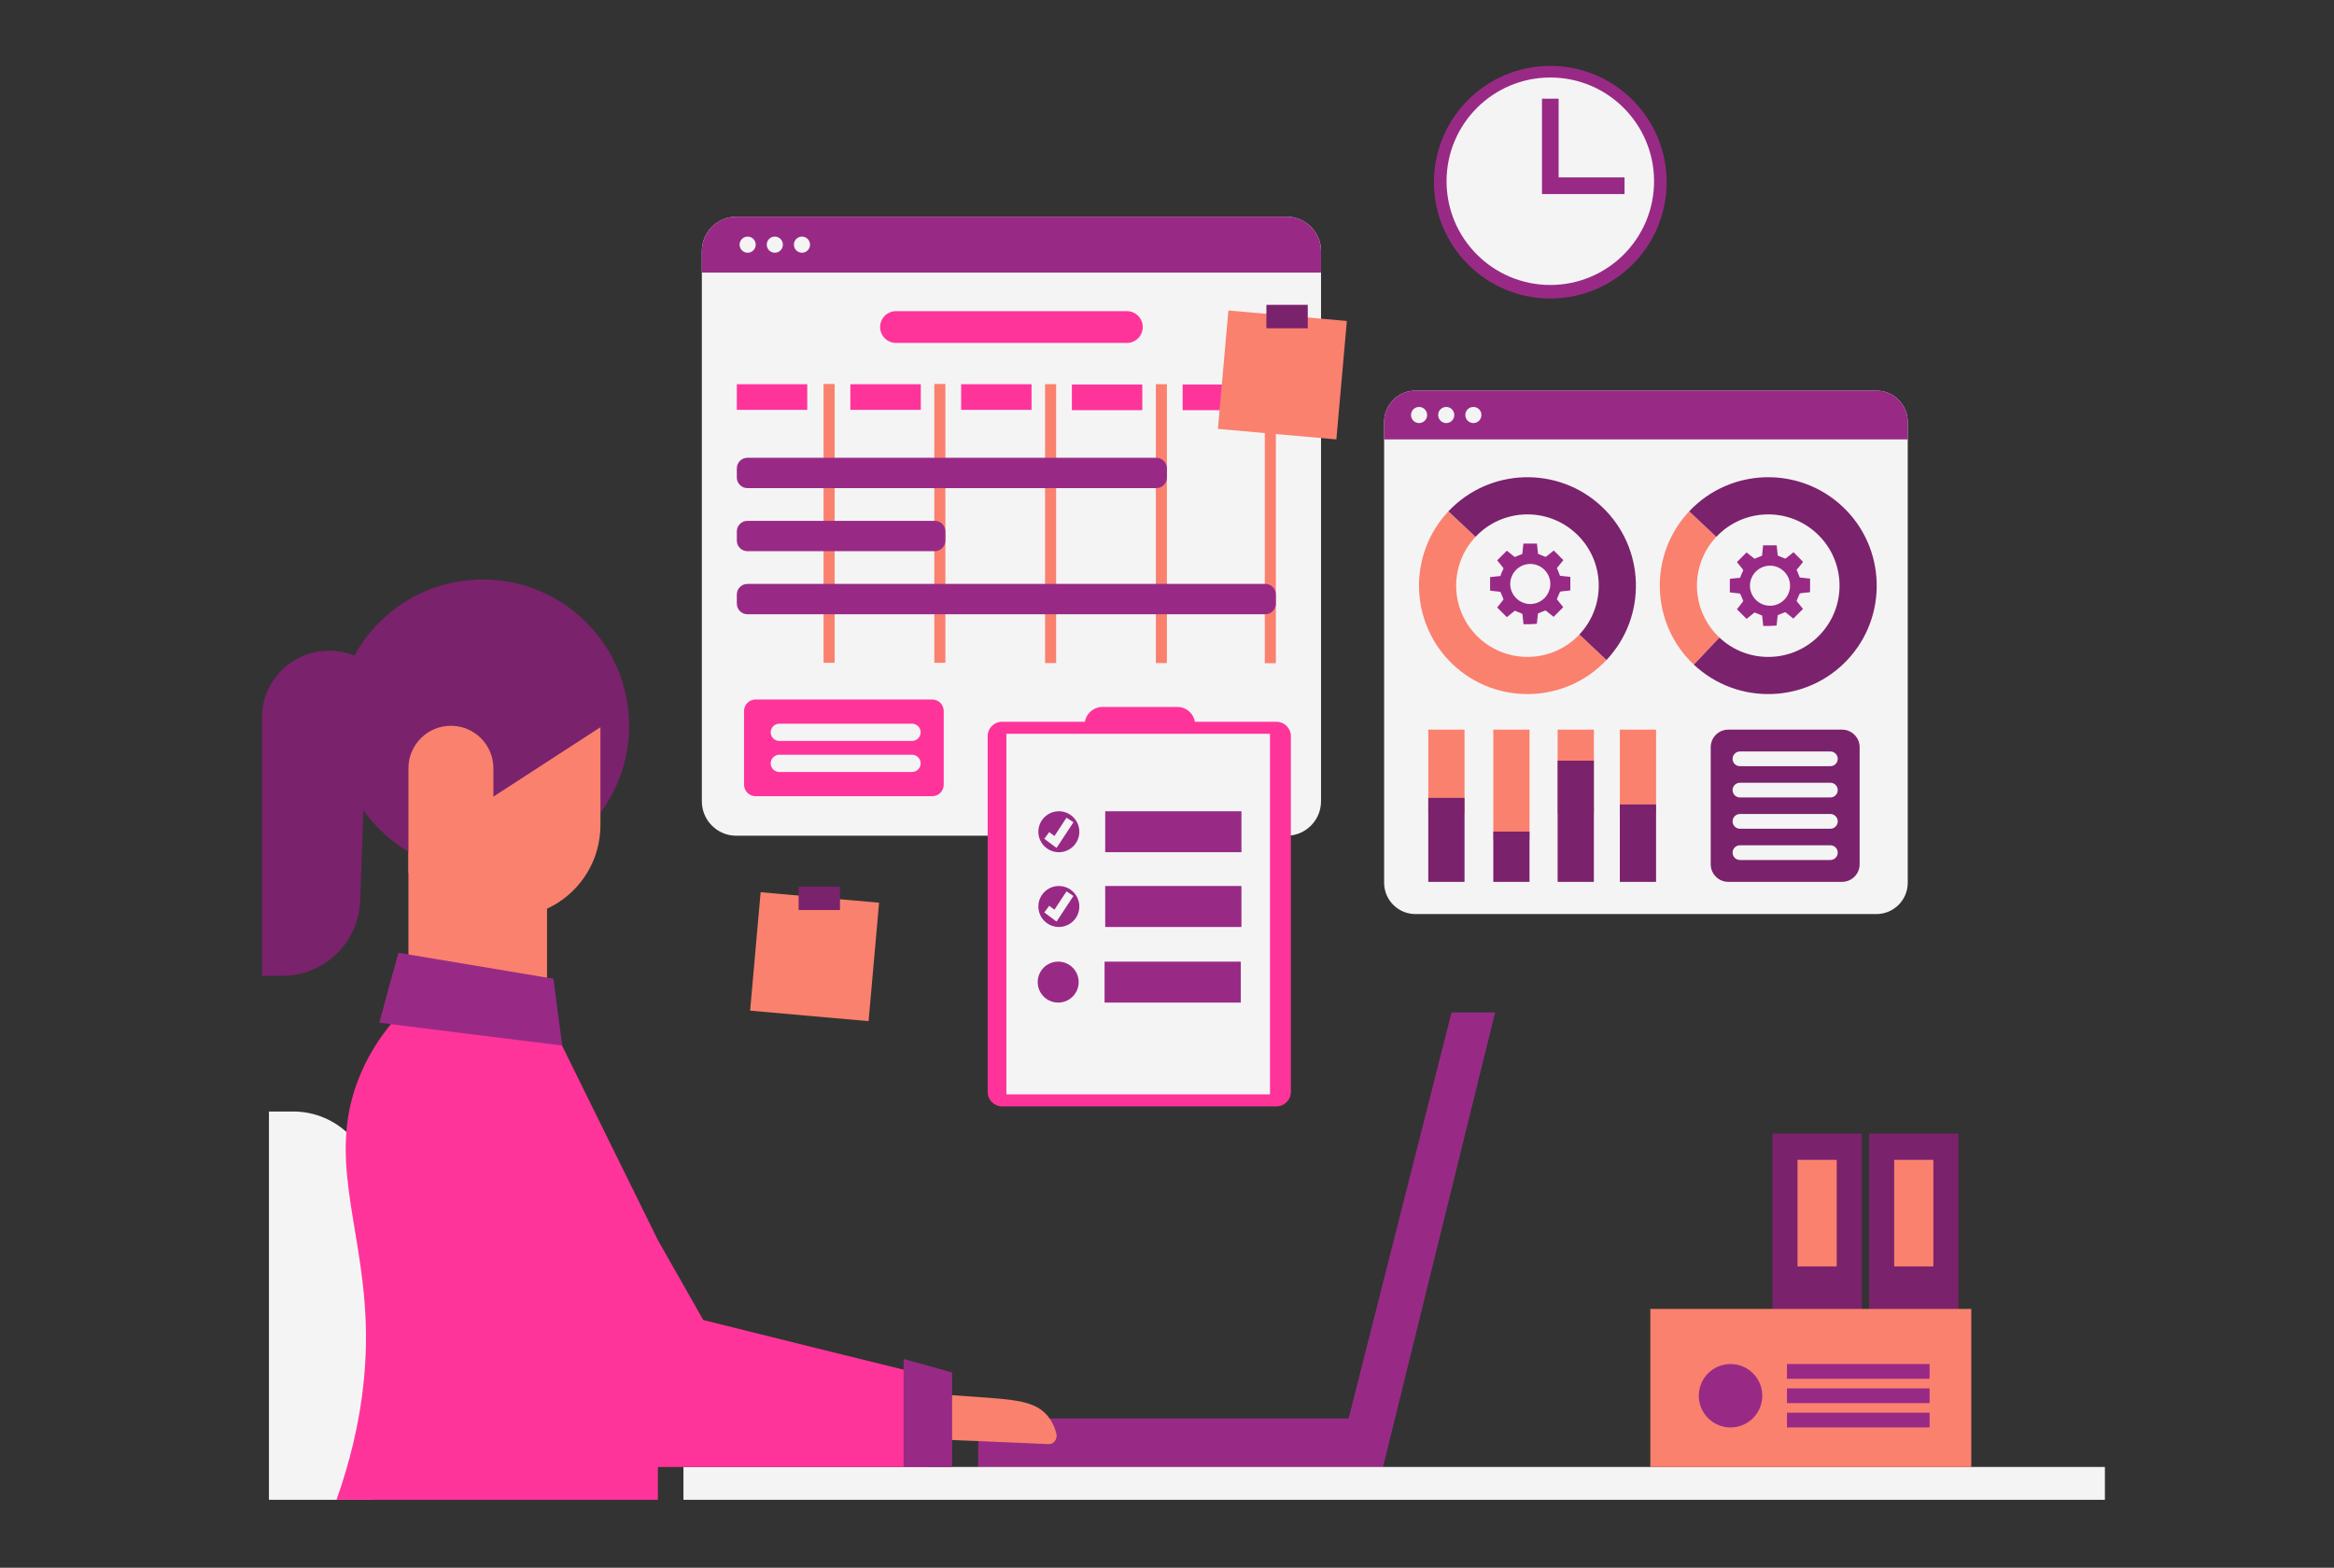 <svg xmlns="http://www.w3.org/2000/svg" xmlns:xlink="http://www.w3.org/1999/xlink" width="765" zoomAndPan="magnify" viewBox="0 0 573.75 385.5" height="514" preserveAspectRatio="xMidYMid meet" version="1.0"><rect x="0" y="0" width="573.75" height="385.5" fill="#333333" stroke="none"/><defs><clipPath id="6b35e62a09"><path d="M 64.211 142 L 482 142 L 482 351 L 64.211 351 Z M 64.211 142 " clip-rule="nonzero"/></clipPath><clipPath id="dc8c7fcdda"><path d="M 240 16.203 L 410 16.203 L 410 361 L 240 361 Z M 240 16.203 " clip-rule="nonzero"/></clipPath><clipPath id="8d1f27a1eb"><path d="M 66 273 L 517.371 273 L 517.371 368.996 L 66 368.996 Z M 66 273 " clip-rule="nonzero"/></clipPath><clipPath id="d6117a0660"><path d="M 82 250 L 229 250 L 229 368.996 L 82 368.996 Z M 82 250 " clip-rule="nonzero"/></clipPath></defs><g clip-path="url(#6b35e62a09)"><path fill="#7a226b" d="M 457.688 350.062 L 435.695 350.062 L 435.695 278.734 L 457.688 278.734 Z M 481.441 278.734 L 459.453 278.734 L 459.453 350.062 L 481.441 350.062 Z M 118.688 142.492 C 105.09 142.492 93.258 150.039 87.145 161.168 L 85.816 160.754 C 75.191 157.434 64.395 165.371 64.395 176.508 L 64.395 239.949 L 69.41 239.949 C 79.707 239.949 88.156 231.801 88.535 221.512 C 88.805 214.094 89.074 206.676 89.344 199.254 C 95.863 208.434 106.57 214.43 118.688 214.43 C 138.555 214.43 154.656 198.328 154.656 178.461 C 154.656 158.598 138.555 142.492 118.688 142.492 Z M 118.688 142.492 " fill-opacity="1" fill-rule="nonzero"/></g><g clip-path="url(#dc8c7fcdda)"><path fill="#982a86" d="M 331.516 348.789 L 240.465 348.789 L 240.465 360.719 L 336.148 360.719 C 337.422 360.719 338.699 360.719 339.977 360.719 C 349.16 323.465 358.348 286.215 367.531 248.961 C 363.957 248.961 360.387 248.961 356.816 248.961 C 348.383 282.238 339.949 315.512 331.516 348.789 Z M 409.699 44.805 C 409.699 60.598 396.895 73.402 381.102 73.402 C 365.305 73.402 352.5 60.598 352.5 44.805 C 352.5 29.008 365.305 16.203 381.102 16.203 C 396.895 16.203 409.699 29.008 409.699 44.805 Z M 409.699 44.805 " fill-opacity="1" fill-rule="nonzero"/></g><path fill="#f5f4f5" d="M 324.738 61.754 L 324.738 197.031 C 324.738 201.707 320.945 205.5 316.27 205.5 L 180.992 205.5 C 176.316 205.5 172.531 201.707 172.531 197.031 L 172.531 61.754 C 172.531 57.078 176.316 53.285 180.992 53.285 L 316.27 53.285 C 320.945 53.285 324.738 57.078 324.738 61.754 Z M 461.262 96.047 L 347.953 96.047 C 343.699 96.047 340.25 99.496 340.25 103.75 L 340.25 217.059 C 340.25 221.312 343.699 224.762 347.953 224.762 L 461.262 224.762 C 465.516 224.762 468.965 221.312 468.965 217.059 L 468.965 103.75 C 468.965 99.496 465.516 96.047 461.262 96.047 Z M 461.262 96.047 " fill-opacity="1" fill-rule="nonzero"/><g clip-path="url(#8d1f27a1eb)"><path fill="#f5f4f5" d="M 517.434 368.785 L 168.004 368.785 L 168.004 360.719 L 517.434 360.719 Z M 72.078 273.312 L 66.113 273.312 L 66.113 368.785 L 91.594 368.785 L 91.594 292.828 C 91.594 282.051 82.855 273.312 72.078 273.312 Z M 72.078 273.312 " fill-opacity="1" fill-rule="nonzero"/></g><path fill="#fa816e" d="M 147.602 173.023 L 147.602 202.906 C 147.602 203.324 147.59 203.738 147.562 204.145 C 147.105 212.719 141.871 220.02 134.473 223.445 L 134.473 252.543 C 128.781 256.551 123.086 260.562 117.395 264.57 C 111.73 260.562 106.066 256.551 100.402 252.543 L 100.402 173.016 C 116.129 173.016 131.867 173.016 147.602 173.023 Z M 223.012 351.957 C 223.137 352.965 223.891 353.715 224.77 353.715 C 235.758 354.156 246.809 354.594 257.793 355.098 C 259.051 355.16 259.992 353.844 259.68 352.523 C 259.363 351.27 258.863 349.949 257.984 348.758 C 255.219 344.801 250.449 344.297 243.418 343.734 C 236.07 343.168 229.605 342.73 224.078 342.477 C 222.949 342.414 222.008 343.547 222.133 344.801 C 222.449 347.125 222.762 349.574 223.012 351.957 Z M 223.012 351.957 " fill-opacity="1" fill-rule="nonzero"/><g clip-path="url(#d6117a0660)"><path fill="#ff349a" d="M 228.379 346.723 L 228.379 360.715 L 161.723 360.715 L 161.723 368.785 C 135.41 368.785 109.027 368.785 82.719 368.785 C 89.453 349.84 90.293 334.684 89.875 324.512 C 88.891 300.305 80.121 283.746 88.75 263.816 C 91.418 257.574 94.926 253.152 97.172 250.559 C 110.152 251.398 123.133 252.172 136.113 252.941 C 144.672 270.273 153.164 287.605 161.723 304.934 L 172.879 324.582 C 191.336 329.211 209.855 333.773 228.379 338.332 C 228.379 341.141 228.379 343.93 228.379 346.723 Z M 228.379 346.723 " fill-opacity="1" fill-rule="nonzero"/></g><path fill="#982a86" d="M 136.043 240.664 C 136.746 246.137 137.449 251.609 138.219 257.082 C 123.203 255.258 108.258 253.367 93.242 251.473 C 94.789 245.715 96.332 240.035 97.945 234.281 Z M 234.051 337.477 C 230.074 336.371 226.098 335.266 222.121 334.156 L 222.121 360.715 L 234.051 360.715 C 234.051 352.969 234.051 345.223 234.051 337.477 Z M 234.051 337.477 " fill-opacity="1" fill-rule="nonzero"/><path fill="#fa816e" d="M 451.512 311.402 L 441.871 311.402 L 441.871 285.195 L 451.512 285.195 Z M 484.586 321.855 L 405.688 321.855 L 405.688 360.719 L 484.586 360.719 Z M 475.266 285.195 L 465.629 285.195 L 465.629 311.402 L 475.266 311.402 Z M 475.266 285.195 " fill-opacity="1" fill-rule="nonzero"/><path fill="#ff349a" d="M 263.492 94.559 L 280.805 94.559 L 280.805 100.852 L 263.492 100.852 Z M 226.352 94.484 L 209.035 94.484 L 209.035 100.781 L 226.352 100.781 Z M 308.031 94.559 L 290.719 94.559 L 290.719 100.852 L 308.031 100.852 Z M 220.262 84.324 L 277.008 84.324 C 279.168 84.324 280.918 82.574 280.918 80.418 C 280.918 78.258 279.168 76.508 277.008 76.508 L 220.262 76.508 C 218.102 76.508 216.352 78.258 216.352 80.418 C 216.352 82.574 218.102 84.324 220.262 84.324 Z M 313.793 177.48 L 293.734 177.48 C 293.391 175.414 291.602 173.832 289.434 173.832 L 270.996 173.832 C 268.832 173.832 267.039 175.414 266.695 177.48 L 246.316 177.48 C 244.363 177.48 242.785 179.062 242.785 181.016 L 242.785 268.508 C 242.785 270.461 244.363 272.043 246.316 272.043 L 313.793 272.043 C 315.742 272.043 317.324 270.461 317.324 268.508 L 317.324 181.016 C 317.328 179.062 315.746 177.48 313.793 177.48 Z M 253.578 94.484 L 236.266 94.484 L 236.266 100.781 L 253.578 100.781 Z M 198.441 94.484 L 181.129 94.484 L 181.129 100.781 L 198.441 100.781 Z M 231.988 174.828 L 231.988 192.945 C 231.988 194.508 230.723 195.773 229.16 195.773 L 185.727 195.773 C 184.168 195.773 182.902 194.508 182.902 192.945 L 182.902 174.828 C 182.902 173.27 184.168 172.004 185.727 172.004 L 229.16 172.004 C 230.723 172.004 231.988 173.27 231.988 174.828 Z M 226.316 187.703 C 226.316 186.531 225.363 185.582 224.195 185.582 L 191.578 185.582 C 190.406 185.582 189.457 186.531 189.457 187.703 C 189.457 188.875 190.406 189.824 191.578 189.824 L 224.195 189.824 C 225.363 189.824 226.316 188.875 226.316 187.703 Z M 226.316 180.074 C 226.316 178.902 225.363 177.953 224.195 177.953 L 191.578 177.953 C 190.406 177.953 189.457 178.902 189.457 180.074 C 189.457 181.246 190.406 182.195 191.578 182.195 L 224.195 182.195 C 225.363 182.195 226.316 181.246 226.316 180.074 Z M 226.316 180.074 " fill-opacity="1" fill-rule="nonzero"/><path fill="#f5f4f5" d="M 312.188 269.09 L 247.395 269.09 L 247.395 180.434 L 312.188 180.434 Z M 381.102 19.059 C 367.016 19.059 355.598 30.477 355.598 44.566 C 355.598 58.652 367.016 70.07 381.102 70.07 C 395.188 70.07 406.605 58.652 406.605 44.566 C 406.605 30.477 395.188 19.059 381.102 19.059 Z M 381.102 19.059 " fill-opacity="1" fill-rule="nonzero"/><path fill="#982a86" d="M 433.207 343.203 C 433.207 347.512 429.715 351 425.406 351 C 421.098 351 417.605 347.508 417.605 343.203 C 417.605 338.895 421.098 335.402 425.406 335.402 C 429.715 335.402 433.207 338.895 433.207 343.203 Z M 474.34 335.402 L 439.277 335.402 L 439.277 339.031 L 474.34 339.031 Z M 474.34 341.387 L 439.277 341.387 L 439.277 345.016 L 474.34 345.016 Z M 474.34 347.371 L 439.277 347.371 L 439.277 351 L 474.34 351 Z M 265.324 204.52 C 265.324 207.301 263.07 209.555 260.289 209.555 C 257.508 209.555 255.254 207.301 255.254 204.52 C 255.254 201.742 257.508 199.484 260.289 199.484 C 263.07 199.484 265.324 201.742 265.324 204.52 Z M 305.176 199.484 L 271.688 199.484 L 271.688 209.555 L 305.176 209.555 Z M 260.289 217.863 C 257.508 217.863 255.254 220.121 255.254 222.898 C 255.254 225.68 257.508 227.934 260.289 227.934 C 263.07 227.934 265.324 225.68 265.324 222.898 C 265.324 220.117 263.07 217.863 260.289 217.863 Z M 305.176 217.863 L 271.688 217.863 L 271.688 227.934 L 305.176 227.934 Z M 260.129 236.457 C 257.348 236.457 255.094 238.711 255.094 241.492 C 255.094 244.273 257.348 246.527 260.129 246.527 C 262.91 246.527 265.164 244.273 265.164 241.492 C 265.164 238.711 262.91 236.457 260.129 236.457 Z M 305.016 236.457 L 271.527 236.457 L 271.527 246.527 L 305.016 246.527 Z M 399.348 43.625 L 383.148 43.625 L 383.148 24.27 L 379.055 24.27 L 379.055 47.719 L 399.348 47.719 Z M 399.348 43.625 " fill-opacity="1" fill-rule="nonzero"/><path fill="#fa816e" d="M 205.172 162.98 L 202.449 162.98 L 202.449 94.414 L 205.172 94.414 Z M 232.398 94.414 L 229.676 94.414 L 229.676 162.98 L 232.398 162.98 Z M 259.625 94.465 L 256.902 94.465 L 256.902 163.031 L 259.625 163.031 Z M 286.852 94.465 L 284.129 94.465 L 284.129 163.031 L 286.852 163.031 Z M 313.637 94.52 L 310.914 94.52 L 310.914 163.086 L 313.637 163.086 Z M 363.477 156.77 C 370.527 163.398 381.617 163.066 388.25 156.016 L 394.914 162.289 C 384.836 173 367.918 173.512 357.207 163.434 C 346.492 153.355 345.977 136.441 356.055 125.73 L 362.719 132 C 356.09 139.051 356.426 150.137 363.477 156.77 Z M 421.91 132.004 L 415.242 125.727 C 405.168 136.441 405.68 153.355 416.395 163.438 L 422.672 156.77 C 415.617 150.137 415.277 139.055 421.91 132.004 Z M 360.012 179.41 L 351.105 179.41 L 351.105 200.055 L 360.012 200.055 Z M 375.992 179.41 L 367.09 179.41 L 367.09 206.516 L 375.992 206.516 Z M 391.809 179.41 L 382.902 179.41 L 382.902 200.055 L 391.809 200.055 Z M 407.098 179.41 L 398.191 179.41 L 398.191 200.055 L 407.098 200.055 Z M 407.098 179.41 " fill-opacity="1" fill-rule="nonzero"/><path fill="#982a86" d="M 324.738 61.754 L 324.738 67.035 L 172.531 67.035 L 172.531 61.754 C 172.531 57.078 176.316 53.285 180.992 53.285 L 316.27 53.285 C 320.945 53.285 324.738 57.078 324.738 61.754 Z M 286.852 117.418 L 286.852 115.176 C 286.852 113.734 285.684 112.562 284.238 112.562 L 183.738 112.562 C 182.297 112.562 181.129 113.734 181.129 115.176 L 181.129 117.418 C 181.129 118.859 182.297 120.027 183.738 120.027 L 284.242 120.027 C 285.684 120.027 286.852 118.859 286.852 117.418 Z M 229.785 135.535 L 183.738 135.535 C 182.297 135.535 181.129 134.367 181.129 132.926 L 181.129 130.684 C 181.129 129.242 182.297 128.07 183.738 128.07 L 229.785 128.07 C 231.227 128.07 232.398 129.242 232.398 130.684 L 232.398 132.926 C 232.398 134.367 231.227 135.535 229.785 135.535 Z M 311.027 151.043 L 183.738 151.043 C 182.297 151.043 181.129 149.875 181.129 148.434 L 181.129 146.191 C 181.129 144.75 182.297 143.578 183.738 143.578 L 311.027 143.578 C 312.469 143.578 313.637 144.75 313.637 146.191 L 313.637 148.434 C 313.637 149.875 312.469 151.043 311.027 151.043 Z M 461.262 96.047 L 347.953 96.047 C 343.699 96.047 340.25 99.496 340.25 103.75 L 340.25 108.047 L 468.965 108.047 L 468.965 103.75 C 468.965 99.496 465.516 96.047 461.262 96.047 Z M 461.262 96.047 " fill-opacity="1" fill-rule="nonzero"/><path fill="#f5f4f5" d="M 263.875 202.191 L 259.727 208.5 L 256.707 206.254 L 257.926 204.613 L 259.211 205.57 L 262.168 201.07 Z M 262.168 219.184 L 259.207 223.684 L 257.926 222.73 L 256.707 224.367 L 259.727 226.613 L 263.871 220.305 Z M 185.773 60.16 C 185.773 61.254 184.887 62.145 183.789 62.145 C 182.695 62.145 181.809 61.258 181.809 60.16 C 181.809 59.066 182.695 58.18 183.789 58.18 C 184.887 58.18 185.773 59.066 185.773 60.16 Z M 190.465 58.18 C 189.371 58.18 188.484 59.066 188.484 60.16 C 188.484 61.258 189.371 62.145 190.465 62.145 C 191.559 62.145 192.449 61.258 192.449 60.16 C 192.449 59.066 191.559 58.18 190.465 58.18 Z M 197.141 58.18 C 196.047 58.18 195.16 59.066 195.16 60.16 C 195.16 61.258 196.047 62.145 197.141 62.145 C 198.234 62.145 199.125 61.258 199.125 60.16 C 199.125 59.066 198.234 58.18 197.141 58.18 Z M 350.824 102.047 C 350.824 103.141 349.934 104.027 348.84 104.027 C 347.746 104.027 346.859 103.141 346.859 102.047 C 346.859 100.953 347.746 100.062 348.84 100.062 C 349.934 100.062 350.824 100.953 350.824 102.047 Z M 355.516 100.062 C 354.422 100.062 353.531 100.953 353.531 102.047 C 353.531 103.141 354.422 104.027 355.516 104.027 C 356.609 104.027 357.496 103.141 357.496 102.047 C 357.496 100.953 356.609 100.062 355.516 100.062 Z M 362.191 100.062 C 361.094 100.062 360.207 100.953 360.207 102.047 C 360.207 103.141 361.094 104.027 362.191 104.027 C 363.285 104.027 364.172 103.141 364.172 102.047 C 364.172 100.953 363.285 100.062 362.191 100.062 Z M 362.191 100.062 " fill-opacity="1" fill-rule="nonzero"/><path fill="#7a226b" d="M 151.078 176.559 C 134.184 187.52 117.293 198.477 100.402 209.438 C 99.898 208.82 88.215 194.098 94.273 180.473 C 95.188 178.406 96.938 175.422 100.402 172.566 C 115.41 169.086 130.418 165.605 145.43 162.125 C 147.312 166.938 149.195 171.746 151.078 176.559 Z M 393.758 124.578 C 404.473 134.66 404.996 151.574 394.914 162.289 L 388.25 156.016 C 394.883 148.969 394.539 137.879 387.488 131.246 C 380.438 124.613 369.355 124.953 362.723 132 L 356.055 125.73 C 366.133 115.016 383.047 114.5 393.758 124.578 Z M 452.953 124.578 C 442.238 114.5 425.324 115.016 415.246 125.73 L 421.914 132.004 C 428.547 124.953 439.629 124.613 446.68 131.246 C 453.73 137.879 454.074 148.969 447.441 156.02 C 447.441 156.02 447.438 156.02 447.438 156.02 C 440.812 163.07 429.723 163.406 422.672 156.77 L 416.395 163.438 C 427.109 173.512 444.031 173 454.105 162.289 L 454.109 162.289 C 464.188 151.574 463.668 134.66 452.953 124.578 Z M 360.012 196.195 L 351.105 196.195 L 351.105 216.84 L 360.012 216.84 Z M 375.992 204.477 L 367.09 204.477 L 367.09 216.84 L 375.992 216.84 Z M 391.809 187.039 L 382.902 187.039 L 382.902 216.84 L 391.809 216.84 Z M 407.098 197.82 L 398.191 197.82 L 398.191 216.84 L 407.098 216.84 Z M 457.141 183.734 L 457.141 212.516 C 457.141 214.902 455.203 216.84 452.812 216.84 L 424.855 216.84 C 422.469 216.84 420.531 214.902 420.531 212.516 L 420.531 183.734 C 420.531 181.348 422.469 179.41 424.855 179.41 L 452.812 179.41 C 455.203 179.41 457.141 181.348 457.141 183.734 Z M 451.762 209.656 C 451.762 208.656 450.949 207.848 449.949 207.848 L 427.723 207.848 C 426.723 207.848 425.91 208.656 425.91 209.656 C 425.91 210.656 426.723 211.469 427.723 211.469 L 449.949 211.469 C 450.949 211.469 451.762 210.656 451.762 209.656 Z M 451.762 201.969 C 451.762 200.969 450.949 200.156 449.949 200.156 L 427.723 200.156 C 426.723 200.156 425.91 200.969 425.91 201.969 C 425.91 202.969 426.723 203.781 427.723 203.781 L 449.949 203.781 C 450.949 203.777 451.762 202.969 451.762 201.969 Z M 451.762 194.281 C 451.762 193.281 450.949 192.469 449.949 192.469 L 427.723 192.469 C 426.723 192.469 425.91 193.281 425.91 194.281 C 425.91 195.281 426.723 196.09 427.723 196.09 L 449.949 196.09 C 450.949 196.09 451.762 195.281 451.762 194.281 Z M 451.762 186.594 C 451.762 185.594 450.949 184.781 449.949 184.781 L 427.723 184.781 C 426.723 184.781 425.91 185.594 425.91 186.594 C 425.91 187.594 426.723 188.402 427.723 188.402 L 449.949 188.402 C 450.949 188.402 451.762 187.594 451.762 186.594 Z M 451.762 186.594 " fill-opacity="1" fill-rule="nonzero"/><path fill="#982a86" d="M 383.324 145.891 C 383.5 145.461 383.477 145.461 383.953 145.41 C 384.664 145.336 385.344 145.258 386.027 145.184 C 386.027 144.07 386.027 142.961 386.027 141.848 C 385.219 141.773 384.434 141.672 383.625 141.598 C 383.5 141.598 383.477 141.523 383.426 141.422 C 383.273 141.016 383.094 140.586 382.945 140.184 C 382.895 140.004 382.719 139.855 382.742 139.703 C 382.766 139.551 382.945 139.426 383.07 139.273 C 383.473 138.77 383.902 138.238 384.309 137.73 C 383.523 136.926 382.742 136.141 381.957 135.359 C 381.906 135.41 381.859 135.434 381.809 135.484 C 381.227 135.938 380.645 136.418 380.066 136.875 C 380.016 136.898 379.887 136.926 379.836 136.898 C 379.281 136.695 378.75 136.445 378.223 136.242 C 378.121 136.215 378.07 136.191 378.07 136.066 C 378.043 135.762 377.996 135.434 377.969 135.129 C 377.918 134.652 377.867 134.172 377.816 133.668 C 376.707 133.668 375.594 133.668 374.484 133.668 C 374.406 134.473 374.305 135.281 374.23 136.09 C 374.23 136.191 374.207 136.242 374.105 136.27 C 373.602 136.445 373.121 136.648 372.613 136.875 C 372.438 136.949 372.336 137 372.184 136.824 C 372.086 136.723 371.957 136.648 371.832 136.547 C 371.352 136.168 370.871 135.789 370.418 135.41 C 369.609 136.219 368.824 137 368.043 137.785 C 368.523 138.391 369.027 139.02 369.531 139.629 C 369.609 139.727 369.609 139.805 369.559 139.906 C 369.355 140.285 369.207 140.688 369.027 141.066 C 368.953 141.27 368.926 141.523 368.801 141.625 C 368.648 141.723 368.398 141.676 368.195 141.699 C 367.562 141.773 366.934 141.824 366.301 141.902 C 366.301 143.012 366.301 144.125 366.301 145.234 C 366.375 145.234 366.426 145.262 366.504 145.262 C 367.234 145.359 367.992 145.438 368.727 145.512 C 368.777 145.512 368.852 145.59 368.879 145.641 C 369.129 146.168 369.332 146.699 369.559 147.254 C 369.586 147.332 369.586 147.434 369.535 147.48 C 369.23 147.887 368.926 148.266 368.625 148.645 C 368.422 148.898 368.223 149.148 368.043 149.379 C 368.852 150.184 369.637 150.969 370.418 151.75 C 371.023 151.27 371.656 150.766 372.262 150.262 C 372.363 150.16 372.438 150.188 372.539 150.234 C 373.043 150.438 373.551 150.664 374.082 150.867 C 374.207 150.918 374.258 150.941 374.258 151.07 C 374.332 151.879 374.41 152.66 374.512 153.496 C 375.621 153.496 376.734 153.496 377.793 153.395 C 377.793 153.344 377.82 153.266 377.82 153.215 C 377.895 152.484 377.969 151.727 378.047 150.969 C 378.07 150.867 378.098 150.816 378.199 150.793 C 378.727 150.59 379.258 150.363 379.812 150.137 C 379.863 150.109 379.965 150.137 380.016 150.16 C 380.168 150.262 380.32 150.387 380.473 150.516 C 380.977 150.918 381.457 151.32 381.91 151.676 C 382.719 150.867 383.504 150.086 384.285 149.301 C 383.805 148.695 383.301 148.09 382.797 147.457 C 382.719 147.355 382.719 147.281 382.77 147.18 C 382.945 146.75 383.148 146.32 383.324 145.891 Z M 376.023 148.52 C 373.449 148.441 371.199 146.297 371.25 143.492 C 371.301 140.863 373.5 138.617 376.277 138.668 C 378.93 138.719 381.125 140.914 381.102 143.617 C 381.102 146.32 378.852 148.594 376.023 148.52 Z M 442.254 146.32 C 442.43 145.891 442.406 145.891 442.887 145.84 C 443.594 145.762 444.277 145.688 444.957 145.613 C 444.957 144.5 444.957 143.391 444.957 142.277 C 444.148 142.203 443.367 142.102 442.559 142.023 C 442.43 142.023 442.406 141.949 442.355 141.848 C 442.203 141.445 442.027 141.016 441.875 140.609 C 441.824 140.434 441.648 140.281 441.672 140.129 C 441.699 139.98 441.875 139.852 442.004 139.699 C 442.406 139.195 442.836 138.664 443.238 138.16 C 442.457 137.352 441.672 136.57 440.891 135.785 C 440.84 135.836 440.789 135.859 440.738 135.91 C 440.156 136.367 439.578 136.848 438.996 137.301 C 438.945 137.328 438.82 137.352 438.77 137.328 C 438.215 137.125 437.684 136.871 437.152 136.672 C 437.051 136.645 437 136.621 437 136.492 C 436.977 136.191 436.926 135.863 436.902 135.559 C 436.852 135.078 436.801 134.598 436.75 134.094 C 435.637 134.094 434.527 134.094 433.414 134.094 C 433.34 134.902 433.238 135.711 433.164 136.52 C 433.164 136.621 433.137 136.672 433.035 136.695 C 432.531 136.875 432.051 137.074 431.547 137.301 C 431.371 137.379 431.27 137.43 431.117 137.25 C 431.016 137.152 430.891 137.074 430.766 136.973 C 430.285 136.594 429.805 136.215 429.348 135.836 C 428.543 136.645 427.758 137.43 426.977 138.211 C 427.453 138.816 427.961 139.449 428.465 140.055 C 428.539 140.156 428.539 140.234 428.492 140.332 C 428.289 140.711 428.137 141.117 427.961 141.496 C 427.883 141.699 427.859 141.949 427.734 142.051 C 427.582 142.152 427.328 142.102 427.125 142.125 C 426.496 142.203 425.863 142.254 425.234 142.328 C 425.234 143.441 425.234 144.551 425.234 145.664 C 425.309 145.664 425.359 145.688 425.434 145.688 C 426.168 145.789 426.926 145.867 427.656 145.941 C 427.707 145.941 427.785 146.016 427.809 146.066 C 428.062 146.598 428.266 147.129 428.492 147.684 C 428.516 147.758 428.516 147.859 428.465 147.91 C 428.164 148.316 427.859 148.691 427.559 149.074 C 427.355 149.324 427.152 149.578 426.977 149.805 C 427.785 150.613 428.566 151.398 429.352 152.18 C 429.957 151.699 430.586 151.195 431.195 150.691 C 431.293 150.59 431.371 150.613 431.473 150.664 C 431.977 150.867 432.48 151.094 433.012 151.297 C 433.141 151.348 433.191 151.371 433.191 151.496 C 433.266 152.305 433.34 153.09 433.441 153.922 C 434.555 153.922 435.664 153.922 436.727 153.82 C 436.727 153.77 436.75 153.695 436.75 153.645 C 436.824 152.914 436.902 152.156 436.977 151.398 C 437.004 151.297 437.027 151.246 437.129 151.219 C 437.66 151.016 438.191 150.789 438.746 150.562 C 438.797 150.539 438.898 150.562 438.949 150.59 C 439.098 150.691 439.25 150.816 439.402 150.941 C 439.906 151.348 440.387 151.75 440.844 152.105 C 441.652 151.297 442.434 150.512 443.219 149.73 C 442.738 149.125 442.23 148.516 441.727 147.887 C 441.652 147.785 441.652 147.707 441.703 147.609 C 441.875 147.18 442.078 146.75 442.254 146.32 Z M 434.957 148.945 C 432.379 148.871 430.133 146.723 430.18 143.918 C 430.23 141.293 432.43 139.043 435.207 139.094 C 437.859 139.145 440.059 141.344 440.031 144.047 C 440.031 146.75 437.785 149.02 434.957 148.945 Z M 434.957 148.945 " fill-opacity="1" fill-rule="nonzero"/><path fill="#fa816e" d="M 184.395 248.512 L 186.98 219.391 L 216.098 221.973 L 213.516 251.094 Z M 184.395 248.512 " fill-opacity="1" fill-rule="nonzero"/><path fill="#fa816e" d="M 110.844 178.461 C 105.078 178.461 100.402 183.137 100.402 188.906 L 100.402 214.637 L 121.289 214.637 L 121.289 188.906 C 121.285 183.137 116.613 178.461 110.844 178.461 Z M 110.844 178.461 " fill-opacity="1" fill-rule="nonzero"/><path fill="#fa816e" d="M 299.383 105.461 L 301.969 76.344 L 331.09 78.926 L 328.504 108.047 Z M 299.383 105.461 " fill-opacity="1" fill-rule="nonzero"/><path fill="#7a226b" d="M 321.477 80.727 L 311.309 80.727 L 311.309 74.957 L 321.477 74.957 Z M 206.488 218 L 196.32 218 L 196.32 223.77 L 206.488 223.77 Z M 206.488 218 " fill-opacity="1" fill-rule="nonzero"/></svg>
